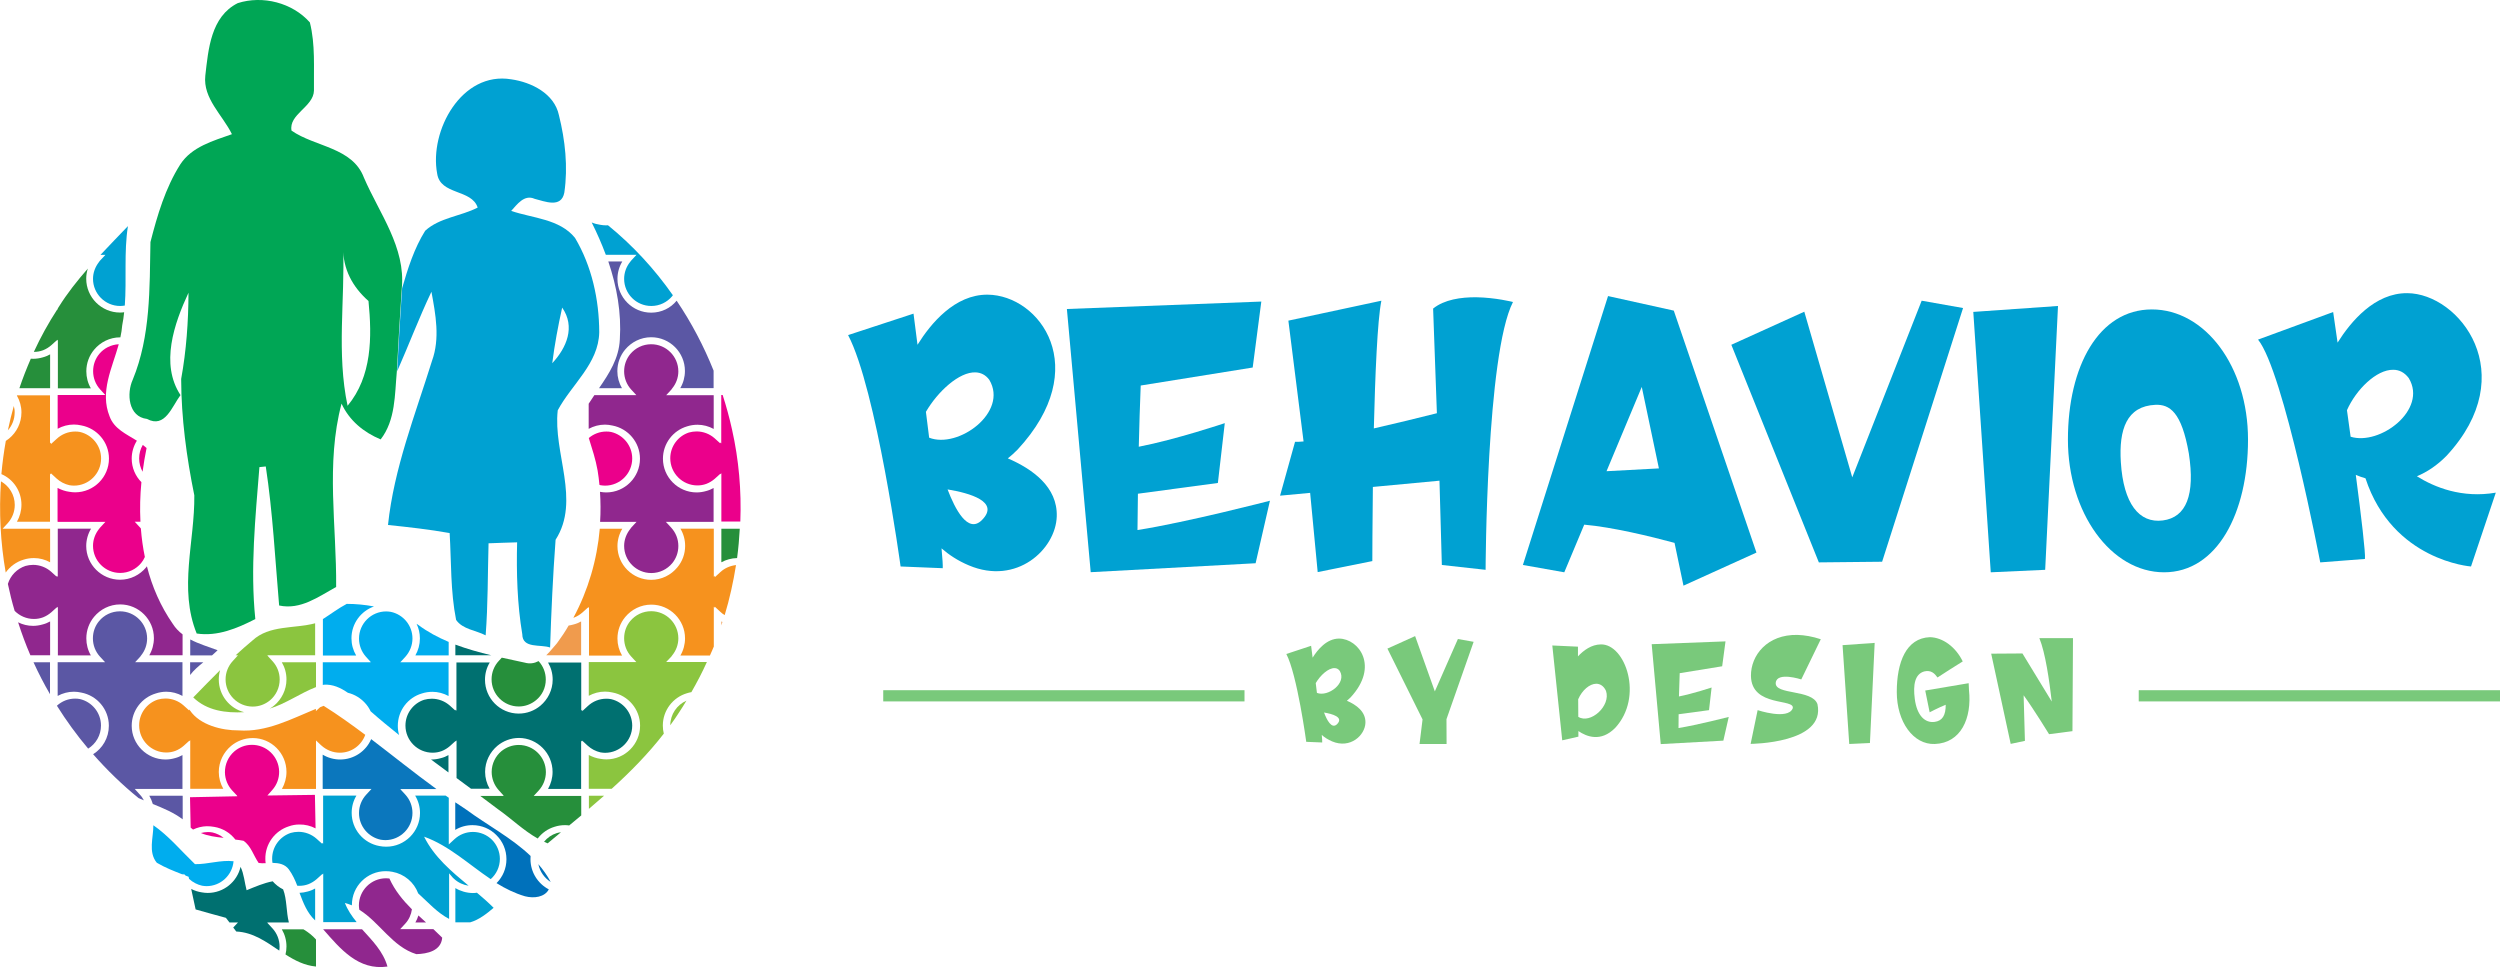 <?xml version="1.0" encoding="UTF-8"?> <svg xmlns="http://www.w3.org/2000/svg" xmlns:xlink="http://www.w3.org/1999/xlink" version="1.1" id="Layer_1" x="0px" y="0px" viewBox="0 0 231.96 89.73" style="enable-background:new 0 0 231.96 89.73;" xml:space="preserve"> <style type="text/css"> .st0{fill:#00A1D2;} .st1{fill:#79C97B;} .st2{fill:#00A655;} .st3{fill:#90278E;} .st4{fill:#5B57A4;} .st5{fill:#EB008B;} .st6{fill:#F6921E;} .st7{fill:#268F3B;} .st8{fill:#0071BB;} .st9{fill:#0B77BD;} .st10{fill:#007070;} .st11{fill:#F09B4D;} .st12{fill:#8BC53F;} .st13{fill:#00ADEE;} </style> <g> <g> <g> <path class="st0" d="M94.42,41.71c-0.3,0.31-0.61,0.58-0.91,0.82c2.28,0.98,4.63,2.65,4.54,5.39c-0.1,3.06-3.72,6.41-8.15,4.54 c-1.03-0.43-1.86-0.99-2.54-1.58c0.09,0.95,0.13,1.63,0.11,1.84l-3.91-0.16c0,0-2.25-16.49-4.87-21.47l6.07-1.99 c0,0,0.18,1.37,0.37,2.89c1.23-1.98,3.46-4.67,6.5-4.65C96.48,27.38,101.44,34.13,94.42,41.71z M85.91,38.21 c0.11,0.85,0.19,1.53,0.3,2.4c2.69,1.06,7.38-2.36,5.58-5.37c-0.34-0.46-0.78-0.67-1.27-0.69C89,34.49,87.02,36.31,85.91,38.21z M91.11,48.25c1.69-1.7-1.13-2.5-3.19-2.84C88.6,47.2,89.8,49.57,91.11,48.25z"></path> <path class="st0" d="M116.23,34.1l-10.39,1.67c-0.08,1.81-0.13,3.77-0.18,5.68c3.46-0.67,7.98-2.19,7.98-2.19L113,44.81l-7.42,1 c-0.02,1.46-0.03,2.39-0.04,3.37c4.58-0.72,12.29-2.72,12.29-2.72l-1.33,5.8l-15.3,0.83l-2.21-24.42l18.04-0.69L116.23,34.1z"></path> <path class="st0" d="M140.38,28.02c-2.48,4.86-2.54,24.85-2.54,24.85l-4.06-0.45l-0.22-7.82l-6.18,0.58 c-0.04,2.93-0.05,6.88-0.05,6.88l-5.07,1.02l-0.7-7.35l-2.79,0.26l1.39-5c0.2,0.01,0.48,0,0.79-0.03l-1.41-11.21l8.63-1.85 c-0.37,1.82-0.58,6.95-0.7,11.85c2.01-0.46,4.07-0.96,5.85-1.41l-0.35-9.71c1.04-0.84,2.59-1.06,4-1.05 C138.79,27.61,140.38,28.02,140.38,28.02z"></path> <path class="st0" d="M155.3,28.82l7.67,22.45l-6.77,3.07l-0.83-3.97c-2.22-0.6-5.76-1.46-8.38-1.69l-1.85,4.42l-3.84-0.68 l7.9-24.95L155.3,28.82z M149.06,43.72l4.86-0.26l-1.59-7.56L149.06,43.72z"></path> <path class="st0" d="M182.14,28.58l-7.51,23.54l-5.87,0.06l-8.12-20.19l6.77-3.07l4.45,15.37l6.44-16.39L182.14,28.58z"></path> <path class="st0" d="M189.76,52.87l-5.05,0.23l-1.62-24.16l7.86-0.55L189.76,52.87z"></path> <path class="st0" d="M208.58,40.79c0,6.8-2.86,12.31-7.79,12.31c-4.92,0-8.92-5.51-8.92-12.31s2.86-12.08,7.79-12.08 C204.59,28.71,208.58,33.99,208.58,40.79z M196.78,42.88c0.24,3.86,1.7,5.69,3.89,5.41c2.19-0.28,3.01-2.38,2.42-6.21 c-0.67-3.87-1.79-4.57-3.1-4.52C197.31,37.68,196.59,39.86,196.78,42.88z"></path> <path class="st0" d="M227.01,42.28c-0.91,0.93-1.85,1.53-2.76,1.91c1.63,1.02,4.18,2.06,7.32,1.52l-2.3,6.85 c0,0-7.28-0.52-9.79-8.18c-0.32-0.09-0.62-0.2-0.9-0.32c0.52,3.95,0.91,7.27,0.85,7.8l-4.15,0.32c0,0-3.38-17.72-5.77-20.67 l6.97-2.56c0,0,0.19,1.33,0.41,2.84c1.24-1.97,3.45-4.61,6.46-4.59C228.19,27.22,234.04,34.69,227.01,42.28z M217.76,38.06 c0.12,0.87,0.22,1.57,0.34,2.46c2.71,0.85,7.16-2.49,5.4-5.43c-0.4-0.54-0.9-0.78-1.44-0.78 C220.49,34.28,218.6,36.16,217.76,38.06z"></path> </g> <g> <path class="st1" d="M125.31,64.71c-0.12,0.12-0.23,0.22-0.34,0.31c0.87,0.37,1.76,1.01,1.72,2.05 c-0.04,1.16-1.41,2.43-3.09,1.72c-0.39-0.17-0.71-0.37-0.96-0.6c0.03,0.36,0.05,0.62,0.04,0.7l-1.48-0.06 c0,0-0.85-6.26-1.85-8.15l2.3-0.76c0,0,0.07,0.52,0.14,1.1c0.47-0.75,1.31-1.77,2.46-1.77 C126.09,59.27,127.98,61.83,125.31,64.71z M122.08,63.38c0.04,0.32,0.07,0.58,0.11,0.91c1.02,0.4,2.8-0.9,2.12-2.04 c-0.13-0.18-0.3-0.26-0.48-0.26C123.25,61.97,122.5,62.66,122.08,63.38z M124.06,67.19c0.64-0.65-0.43-0.95-1.21-1.08 C123.1,66.79,123.56,67.69,124.06,67.19z"></path> <path class="st1" d="M133.13,64.15l2.14-4.86l1.46,0.26l-2.52,7.18l0.01,2.3h-2.51l0.28-2.28l-3.26-6.57l2.57-1.16L133.13,64.15z "></path> <path class="st1" d="M149.86,67.54c-1.33,1.35-2.67,0.8-3.41,0.29l0,0.52l-1.5,0.34l-0.92-8.8l2.38,0.11l0,0.9 c0.52-0.56,1.25-1.1,2.13-1.11C150.81,59.75,152.53,64.66,149.86,67.54z M146.43,64.88l0.01,1.63c1.11,0.71,3.05-1.01,2.57-2.41 c-0.21-0.46-0.55-0.66-0.91-0.66C147.49,63.45,146.8,64.03,146.43,64.88z"></path> <path class="st1" d="M159.79,61.82l-3.94,0.64c-0.03,0.69-0.05,1.43-0.07,2.16c1.31-0.26,3.03-0.83,3.03-0.83l-0.24,2.1 l-2.82,0.38c-0.01,0.56-0.01,0.91-0.01,1.28c1.74-0.28,4.66-1.03,4.66-1.03l-0.5,2.2l-5.81,0.32l-0.84-9.27l6.85-0.26 L159.79,61.82z"></path> <path class="st1" d="M168.94,59.31l-1.81,3.73c0,0-2.27-0.74-2.37,0.31c-0.11,1.15,3.38,0.59,3.87,1.98 c0.8,3.66-6.2,3.69-6.2,3.69l0.65-3.13c0,0,2.79,0.93,3.25-0.15c0.31-0.97-3.83-0.07-3.87-3.03c-0.02-1.9,1.51-3.86,4.32-3.8 C167.44,58.93,168.15,59.05,168.94,59.31z"></path> <path class="st1" d="M173.5,68.94l-1.92,0.09l-0.62-9.17l2.98-0.21L173.5,68.94z"></path> <path class="st1" d="M182.11,61.37c-0.78,0.48-1.73,1.09-2.34,1.49c-0.26-0.36-0.59-0.72-1.24-0.56 c-0.86,0.25-1.04,1.24-0.87,2.54c0.2,1.56,0.95,2.26,1.84,2.14c0.71-0.09,1.04-0.6,1.03-1.59c-0.65,0.26-1.49,0.7-1.49,0.7 l-0.41-2.02l4.03-0.68c0.02,0.21,0.01,0.42,0.03,0.64c0.28,2.62-0.75,4.91-3.17,5c-2,0.08-3.53-2.06-3.53-4.82 c0-2.76,0.86-5,3.07-5.09C180.26,59.14,181.47,60.04,182.11,61.37z"></path> <path class="st1" d="M192.34,59.21l-0.05,8.63l-2.17,0.28c0,0-1.41-2.3-2.36-3.61l0.12,4.23l-1.32,0.28l-1.81-8.37l2.9-0.02 l2.72,4.46c-0.22-1.91-0.59-4.52-1.15-5.88H192.34z"></path> </g> <g> <line class="st1" x1="115.47" y1="64.56" x2="81.95" y2="64.56"></line> <rect x="81.95" y="64.04" class="st1" width="33.52" height="1.04"></rect> </g> <g> <line class="st1" x1="231.96" y1="64.56" x2="198.44" y2="64.56"></line> <rect x="198.44" y="64.04" class="st1" width="33.52" height="1.04"></rect> </g> </g> <g> <g> <path class="st2" d="M22.06,0.29c2.31-0.74,5.07-0.04,6.69,1.79c0.52,2.05,0.35,4.22,0.38,6.33c-0.04,1.51-2.36,2.19-2.08,3.71 c2.18,1.52,5.66,1.54,6.72,4.37c1.43,3.32,3.88,6.46,3.51,10.27c-0.18,2.57-0.32,5.14-0.46,7.71c-0.2,2.15-0.11,4.5-1.5,6.3 c-1.58-0.66-2.9-1.74-3.63-3.32c-1.48,5.59-0.45,11.33-0.5,17.01c-1.65,0.91-3.3,2.15-5.29,1.72c-0.37-4.3-0.59-8.63-1.24-12.9 c-0.15,0.01-0.45,0.04-0.59,0.06c-0.37,4.68-0.86,9.4-0.38,14.1c-1.69,0.86-3.5,1.63-5.44,1.34c-1.69-4.17-0.17-8.54-0.22-12.82 c-0.72-3.55-1.21-7.16-1.22-10.8c0.48-2.64,0.67-5.32,0.68-8c-1.33,2.86-2.64,6.62-0.74,9.5c-0.79,1.04-1.43,3.12-3.11,2.21 c-1.74-0.2-1.91-2.36-1.32-3.65c1.66-4.03,1.56-8.49,1.64-12.76c0.64-2.49,1.38-5.02,2.77-7.21c1.07-1.64,3.05-2.18,4.79-2.8 c-0.87-1.78-2.7-3.31-2.47-5.43C19.33,4.58,19.56,1.54,22.06,0.29z M31.84,22.94c0.17,4.91-0.62,9.85,0.41,14.71 c2.27-2.73,2.27-6.37,1.94-9.72C32.71,26.62,31.81,24.97,31.84,22.94z"></path> </g> <g> <g> <path class="st0" d="M40.56,16.1c-0.74-3.96,2.27-9.51,6.88-8.74c1.86,0.27,3.99,1.31,4.42,3.33c0.58,2.33,0.85,4.79,0.5,7.18 c-0.28,1.48-1.82,0.81-2.75,0.58c-0.97-0.44-1.64,0.53-2.18,1.12c1.99,0.68,4.5,0.74,5.92,2.5c1.56,2.62,2.24,5.73,2.25,8.76 c-0.06,2.92-2.57,4.84-3.85,7.24c-0.45,3.94,2.14,8.36-0.2,12.01c-0.25,3.33-0.4,6.67-0.51,10c-0.87-0.32-2.57,0.13-2.58-1.23 c-0.47-2.81-0.55-5.68-0.48-8.53c-0.89,0.02-1.77,0.06-2.65,0.09c-0.08,2.85-0.05,5.69-0.27,8.54c-0.9-0.47-2.13-0.55-2.74-1.43 c-0.53-2.65-0.44-5.38-0.6-8.06c-1.9-0.34-3.81-0.55-5.72-0.75c0.55-5.25,2.52-10.21,4.08-15.22c0.76-2.09,0.34-4.31-0.05-6.42 c-1.15,2.42-2.1,4.93-3.18,7.38c0.14-2.57,0.28-5.14,0.46-7.71c0.53-1.83,1.12-3.7,2.14-5.33c1.33-1.22,3.3-1.34,4.87-2.15 C43.77,17.53,40.85,18.12,40.56,16.1z M52.16,28.54c-0.38,1.71-0.7,3.42-0.92,5.16C52.58,32.26,53.4,30.32,52.16,28.54z"></path> </g> </g> <path class="st3" d="M4.65,57.66c-0.22,0.12-0.45,0.22-0.7,0.28c-0.28,0.08-0.58,0.13-0.88,0.13c-0.5,0-0.97-0.12-1.39-0.33 c0.33,1.04,0.71,2.06,1.14,3.06h1.83V57.66z"></path> <path class="st4" d="M3.11,61.45c0.46,1.01,0.97,2,1.53,2.96v-2.96H3.11z"></path> <path class="st0" d="M42.02,81.44l0.13,0.12c0.37,0.34,0.84,0.55,1.33,0.62c-1.6-1.33-3.2-2.67-4.13-4.55 c2.33,0.84,4.15,2.58,6.18,3.94c0.52-0.46,0.85-1.13,0.85-1.88c0-0.68-0.28-1.31-0.72-1.76c-0.46-0.46-1.09-0.74-1.78-0.74 c-0.64,0-1.25,0.24-1.72,0.68l-0.52,0.48v-4.33c-0.1-0.07-0.19-0.14-0.29-0.2h-2.83c0.29,0.48,0.45,1.04,0.45,1.61 c0,1.73-1.41,3.13-3.13,3.13c-0.22,0-0.43-0.02-0.63-0.06c-1.47-0.26-2.58-1.54-2.58-3.08c0-0.57,0.15-1.12,0.44-1.6h-3.09v4.47 l-0.1-0.09v0.08l-0.51-0.46c-0.46-0.41-1.06-0.64-1.68-0.64c-0.25,0-0.49,0.04-0.71,0.1c-1.01,0.33-1.73,1.28-1.73,2.39 c0,0.13,0.01,0.26,0.03,0.39c0.59,0.01,1.16,0.11,1.53,0.62c0.33,0.46,0.57,0.97,0.77,1.5c0.06,0,0.12,0.01,0.19,0.01 c0.29,0,0.57-0.05,0.84-0.15c0.28-0.11,0.54-0.27,0.77-0.47l0.51-0.46v0.03l0.1-0.09v4.51h3.09c-0.01-0.01-0.01-0.02-0.01-0.03 c-0.43-0.53-0.82-1.1-1.07-1.75c0.23,0.06,0.44,0.14,0.65,0.22c0-0.01,0-0.02,0-0.04c0-1.73,1.41-3.13,3.13-3.13 c0.22,0,0.43,0.02,0.63,0.06c1.1,0.2,2.01,0.97,2.39,2c0.92,0.83,1.77,1.8,2.87,2.37v-4.23L42.02,81.44z"></path> <path class="st4" d="M16.93,73.84v-0.01h-3.08c0.14,0.24,0.25,0.5,0.33,0.77c0.97,0.39,1.94,0.79,2.77,1.42v-2.18H16.93z"></path> <path class="st5" d="M19.28,77.2c-0.22,0-0.43,0.04-0.64,0.09c0.65,0.28,1.38,0.37,2.11,0.45c-0.3-0.24-0.65-0.41-1.03-0.5 C19.58,77.21,19.43,77.2,19.28,77.2z"></path> <path class="st6" d="M17.64,73.19h3.08c-0.27-0.47-0.42-1.01-0.42-1.56c0-0.97,0.45-1.84,1.14-2.42c0.54-0.45,1.24-0.73,2.01-0.73 c1.73,0,3.13,1.41,3.13,3.14c0,0.56-0.15,1.1-0.42,1.58h3.16V68.7l0.4,0.38l0.11,0.1c0.47,0.42,1.07,0.66,1.7,0.66 c1.09,0,2.01-0.69,2.36-1.66c-1.26-0.94-2.53-1.86-3.86-2.69c-0.11,0.04-0.22,0.08-0.33,0.13l-0.39,0.36v-0.21 c-2.31,0.95-4.58,2.18-7.16,2c-1.58,0.01-3.6-0.5-4.52-1.85l-0.09-0.09v0.08l-0.51-0.46c-0.46-0.41-1.06-0.64-1.68-0.64 c-0.25,0-0.49,0.04-0.71,0.1c-1.01,0.33-1.73,1.28-1.73,2.39c0,1.39,1.13,2.52,2.52,2.52c0.29,0,0.57-0.05,0.84-0.15 c0.28-0.11,0.54-0.27,0.77-0.47l0.51-0.46v0.03l0.1-0.09V73.19z"></path> <path class="st6" d="M1.99,46.83c0,0.56-0.15,1.1-0.42,1.58h3.07v-4.48l0.09,0.09v-0.1l0.52,0.48c0.34,0.31,0.75,0.52,1.19,0.62 c0.14,0.02,0.28,0.04,0.42,0.04c1.39,0,2.52-1.13,2.52-2.52c0-1.2-0.84-2.2-1.96-2.46c-0.14-0.03-0.29-0.04-0.44-0.04 c-0.64,0-1.25,0.24-1.72,0.68L4.73,41.2v-0.14l-0.09,0.09v-4.47H1.58c0,0.01-0.01,0.02-0.01,0.03c0.27,0.47,0.42,1,0.42,1.56 c0,0.97-0.45,1.85-1.15,2.42c-0.1,0.08-0.2,0.15-0.3,0.22c-0.18,1.02-0.32,2.04-0.41,3.08C1.23,44.46,1.99,45.56,1.99,46.83z"></path> <path class="st3" d="M37.6,85.7c0.34-0.37,0.55-0.83,0.62-1.33c-0.84-0.84-1.59-1.75-2.09-2.86c-0.1-0.01-0.21-0.02-0.31-0.02 c-1.39,0-2.52,1.13-2.52,2.52c0,0.13,0.02,0.27,0.04,0.4c1.9,1.18,3.07,3.44,5.29,4.12c1.02-0.03,2.3-0.3,2.4-1.53 c-0.27-0.27-0.54-0.53-0.82-0.79h-3.08L37.6,85.7z"></path> <path class="st6" d="M2.18,51.93c0.31-0.1,0.63-0.15,0.97-0.15c0.53,0,1.04,0.14,1.5,0.39v-3.11H0.24l0.47-0.51 c0.42-0.46,0.66-1.07,0.66-1.7c0-0.94-0.52-1.76-1.28-2.19c-0.19,2.82-0.05,5.67,0.44,8.46C0.93,52.56,1.51,52.13,2.18,51.93z"></path> <path class="st0" d="M9.3,24.16c-0.05,0.05-0.09,0.11-0.13,0.17c-0.34,0.44-0.54,0.98-0.54,1.54c0,1.39,1.13,2.52,2.52,2.52 c0.15,0,0.29-0.02,0.43-0.04c0.18-2.46-0.09-4.94,0.29-7.37c-0.85,0.89-1.71,1.77-2.55,2.67h0.46L9.3,24.16z"></path> <path class="st4" d="M10.1,67.34c0,1.11-0.58,2.09-1.46,2.64c1.29,1.47,2.7,2.84,4.22,4.07c0.16,0.07,0.33,0.14,0.49,0.21 c-0.1-0.19-0.22-0.38-0.38-0.54L12.5,73.2h4.43v-3.14c-0.22,0.12-0.45,0.22-0.69,0.28c-0.28,0.08-0.58,0.13-0.88,0.13 c-1.73,0-3.14-1.41-3.14-3.13c0-1.42,0.95-2.62,2.24-3c0.31-0.1,0.63-0.16,0.97-0.16c0.53,0,1.04,0.14,1.5,0.39v-3.13h-4.39 l0.47-0.51c0.03-0.03,0.05-0.07,0.07-0.1c0.37-0.45,0.57-1.01,0.57-1.59c0-1.39-1.13-2.52-2.52-2.52c-0.78,0-1.48,0.35-1.94,0.91 c-0.36,0.43-0.57,0.99-0.57,1.6c0,0.63,0.23,1.23,0.66,1.7l0.47,0.51H5.35v3.13c0.46-0.25,0.97-0.39,1.51-0.39 c0.23,0,0.46,0.03,0.68,0.08C8.99,64.53,10.1,65.8,10.1,67.34z"></path> <path class="st5" d="M5.36,48.41v0.01h4.42L9.3,48.94c-0.05,0.05-0.08,0.11-0.13,0.16c-0.34,0.44-0.54,0.98-0.54,1.54 c0,1.39,1.13,2.52,2.52,2.52c0.78,0,1.47-0.35,1.94-0.91c0.14-0.17,0.26-0.36,0.35-0.57c-0.18-0.87-0.3-1.75-0.37-2.64 c-0.03-0.04-0.05-0.08-0.09-0.11l-0.48-0.52h0.53c-0.06-1.22-0.03-2.45,0.09-3.67c-0.56-0.57-0.9-1.34-0.9-2.19 c0-0.61,0.18-1.18,0.48-1.66c-0.99-0.62-2.11-1.1-2.53-2.25c-0.92-2.29,0.23-4.47,0.85-6.7c-0.73,0.04-1.38,0.38-1.81,0.9 c-0.36,0.44-0.57,0.99-0.57,1.6c0,0.63,0.23,1.23,0.66,1.7l0.47,0.51H5.35v3.13c0.46-0.25,0.97-0.39,1.51-0.39 c0.23,0,0.46,0.03,0.68,0.08c1.46,0.27,2.57,1.55,2.57,3.08c0,1.73-1.41,3.13-3.14,3.13c-0.18,0-0.36-0.02-0.54-0.05 c-0.38-0.05-0.75-0.18-1.09-0.36v3.13H5.36z"></path> <path class="st3" d="M5.36,60.81h3.07c-0.28-0.48-0.42-1.02-0.42-1.58c0-0.76,0.27-1.46,0.72-2c0.58-0.7,1.45-1.15,2.42-1.15 c1.73,0,3.13,1.41,3.13,3.13c0,0.56-0.15,1.11-0.43,1.59h3.09v-1.94c-0.35-0.27-0.66-0.58-0.91-0.98 c-1.14-1.64-1.92-3.45-2.4-5.34c-0.02,0.03-0.05,0.07-0.07,0.1c-0.58,0.7-1.45,1.15-2.42,1.15c-1.73,0-3.14-1.41-3.14-3.13 c0-0.57,0.16-1.13,0.45-1.61H5.36v4.47l-0.1-0.09v0.08l-0.51-0.46c-0.46-0.41-1.06-0.64-1.68-0.64c-0.25,0-0.49,0.04-0.71,0.1 c-0.78,0.26-1.39,0.88-1.63,1.67c0.18,0.84,0.38,1.67,0.63,2.5c0.46,0.46,1.09,0.75,1.79,0.75c0.29,0,0.57-0.05,0.84-0.15 c0.28-0.11,0.54-0.27,0.77-0.47l0.51-0.46v0.04l0.1-0.09V60.81z"></path> <path class="st4" d="M18.86,61.45h-1.22v1.18C17.97,62.19,18.41,61.82,18.86,61.45z"></path> <path class="st0" d="M29.24,85.4v-2.96c-0.22,0.12-0.45,0.22-0.7,0.28c-0.24,0.07-0.5,0.11-0.75,0.12 C28.14,83.77,28.49,84.7,29.24,85.4z"></path> <path class="st3" d="M35.95,89.68c-0.4-1.41-1.41-2.41-2.36-3.46h-3.61C31.58,88.04,33.25,90.07,35.95,89.68z"></path> <path class="st7" d="M5.36,36.03h3.07c-0.28-0.48-0.42-1.02-0.42-1.58c0-0.76,0.27-1.46,0.72-2c0.58-0.7,1.45-1.15,2.42-1.15 c0.01,0,0.02,0,0.02,0c0.08-0.37,0.14-0.74,0.17-1.12c0.08-0.4,0.14-0.8,0.18-1.21c-0.13,0.02-0.25,0.03-0.38,0.03 c-1.73,0-3.14-1.41-3.14-3.14c0-0.32,0.05-0.64,0.15-0.94c-0.98,1.12-1.91,2.29-2.7,3.56c-0.03,0.05-0.06,0.1-0.09,0.14v0.1 L5.32,28.7c-0.82,1.26-1.55,2.58-2.18,3.95c0,0,0.01,0,0.01,0c0.29,0,0.57-0.05,0.84-0.15c0.28-0.11,0.54-0.27,0.77-0.47 l0.51-0.46v0.04l0.1-0.09V36.03z"></path> <path class="st5" d="M13.23,43.77c0.1-0.74,0.22-1.48,0.37-2.2c-0.11-0.1-0.23-0.2-0.35-0.29c-0.22,0.37-0.34,0.8-0.34,1.26 C12.91,42.98,13.03,43.4,13.23,43.77z"></path> <path class="st8" d="M51.09,81.83c0,0,0-0.01,0-0.01c-0.32-0.6-0.71-1.14-1.14-1.64C50.09,80.87,50.51,81.46,51.09,81.83z"></path> <path class="st0" d="M42.25,82.4v3.17c0.01,0,0.02,0,0.02,0.01h1.35c0.81-0.23,1.55-0.81,2.18-1.35c-0.49-0.49-1.01-0.95-1.55-1.4 c-0.13,0.02-0.25,0.03-0.38,0.03C43.29,82.85,42.73,82.69,42.25,82.4z"></path> <path class="st4" d="M9.37,67.32c0-1.2-0.84-2.2-1.96-2.46c-0.14-0.03-0.29-0.04-0.44-0.04c-0.63,0-1.22,0.23-1.69,0.66 c0.87,1.39,1.84,2.72,2.9,3.98C8.9,69.01,9.37,68.22,9.37,67.32z"></path> <path class="st5" d="M24.81,73.81l0.46-0.52c0.42-0.47,0.64-1.08,0.63-1.71c-0.03-1.39-1.18-2.5-2.57-2.47 c-0.61,0.01-1.16,0.24-1.59,0.61c-0.54,0.47-0.88,1.17-0.87,1.95c0.01,0.62,0.25,1.21,0.67,1.67l0.47,0.5l-0.02,0l0.03,0.04 l-4.39,0.09l0.06,2.82c0.07,0.06,0.14,0.12,0.22,0.18c0.4-0.19,0.83-0.3,1.28-0.31c0.23,0,0.46,0.02,0.68,0.06 c0.8,0.13,1.49,0.56,1.97,1.18c0.25,0.03,0.51,0.06,0.75,0.11c0.7,0.47,0.93,1.38,1.41,2.06c0.2,0.03,0.42,0.03,0.65,0.02 c-0.02-0.12-0.03-0.24-0.03-0.37c-0.03-1.42,0.89-2.64,2.18-3.05c0.3-0.11,0.63-0.17,0.97-0.17c0.53-0.01,1.05,0.12,1.51,0.36 l-0.06-3.11L24.81,73.81z"></path> <path class="st7" d="M4.65,32.88C4.43,33,4.2,33.1,3.96,33.16c-0.28,0.08-0.58,0.13-0.88,0.13c-0.07,0-0.15-0.01-0.22-0.01 c-0.39,0.9-0.75,1.81-1.06,2.74h2.85V32.88z"></path> <path class="st9" d="M40.48,73.2c-2.05-1.49-4.03-3.09-6.04-4.62c-0.48,1.11-1.59,1.89-2.88,1.89c-0.58,0-1.14-0.16-1.62-0.45 v3.17h0.01v0.01h4.52l-0.48,0.52c-0.44,0.47-0.68,1.08-0.68,1.72c0,1.21,0.86,2.23,2.01,2.47c0.14,0.02,0.28,0.04,0.43,0.04 c1.39,0,2.52-1.13,2.52-2.52c0-0.63-0.23-1.23-0.66-1.7l-0.47-0.51h0.06l-0.01-0.01H40.48z"></path> <path class="st3" d="M39.53,85.59c-0.24-0.22-0.48-0.43-0.71-0.65c-0.07,0.23-0.16,0.45-0.28,0.65H39.53z"></path> <path class="st6" d="M1.28,37.67c-0.21,0.75-0.39,1.5-0.55,2.26c0.39-0.44,0.63-1.02,0.63-1.66C1.37,38.07,1.33,37.87,1.28,37.67z "></path> <path class="st8" d="M49.22,79.72c0-0.1,0.01-0.2,0.01-0.3c-1.76-1.68-4.03-2.87-5.97-4.3c-0.34-0.22-0.68-0.45-1.02-0.68V77 c0.48-0.29,1.03-0.44,1.6-0.44c0.87,0,1.67,0.36,2.23,0.94c0.57,0.57,0.92,1.35,0.92,2.22c0,0.87-0.35,1.65-0.92,2.22 c0.82,0.51,1.69,0.94,2.64,1.22c0.85,0.22,1.83,0.08,2.21-0.64C49.91,81.99,49.22,80.93,49.22,79.72z"></path> <path class="st4" d="M20.19,60.33c-0.83-0.31-1.74-0.58-2.54-1v1.48h2.02C19.86,60.64,20.03,60.49,20.19,60.33z"></path> <path class="st10" d="M45.59,60.8c-1.13-0.27-2.26-0.59-3.34-0.99v0.99H45.59z"></path> <path class="st10" d="M51.27,71.62c0,0.56-0.15,1.1-0.42,1.58h3.07v-4.48l0.09,0.09v-0.1l0.52,0.48c0.34,0.31,0.75,0.52,1.19,0.62 c0.14,0.02,0.28,0.04,0.42,0.04c1.39,0,2.52-1.13,2.52-2.52c0-1.2-0.84-2.2-1.96-2.46c-0.14-0.03-0.29-0.04-0.44-0.04 c-0.64,0-1.25,0.24-1.72,0.68l-0.52,0.48v-0.14l-0.09,0.09v-4.47h-3.08c0.28,0.48,0.43,1.02,0.43,1.59c0,0.97-0.45,1.84-1.14,2.42 c-0.54,0.45-1.24,0.73-2.01,0.73c-1.73,0-3.13-1.41-3.13-3.14c0-0.57,0.15-1.12,0.44-1.6h-3.09v4.47l-0.1-0.09v0.08l-0.51-0.46 c-0.46-0.41-1.06-0.64-1.68-0.64c-0.25,0-0.49,0.04-0.71,0.1c-1.01,0.33-1.73,1.28-1.73,2.39c0,1.39,1.13,2.52,2.52,2.52 c0.29,0,0.57-0.05,0.84-0.15c0.28-0.11,0.54-0.27,0.77-0.47l0.51-0.46v0.03l0.1-0.09v3.49c0.45,0.33,0.9,0.66,1.34,0.99h1.73 c-0.27-0.47-0.42-1.01-0.42-1.56c0-0.97,0.45-1.84,1.14-2.42c0.54-0.45,1.24-0.73,2.01-0.73C49.86,68.48,51.27,69.89,51.27,71.62z "></path> <path class="st5" d="M66.92,41.14l-0.1-0.09v0.08l-0.51-0.46c-0.46-0.41-1.06-0.64-1.68-0.64c-0.25,0-0.49,0.04-0.71,0.1 c-1.01,0.33-1.73,1.28-1.73,2.39c0,1.39,1.13,2.52,2.52,2.52c0.29,0,0.57-0.05,0.84-0.15c0.28-0.11,0.54-0.27,0.77-0.47l0.51-0.46 v0.04l0.1-0.09v4.48h1.76c0.11-2.86-0.14-5.74-0.77-8.54c-0.24-1.08-0.53-2.15-0.87-3.2h-0.13V41.14z"></path> <path class="st7" d="M66.93,52.17c0.44-0.24,0.94-0.38,1.46-0.39c0.12-0.9,0.2-1.81,0.25-2.72h-1.71V52.17z"></path> <path class="st5" d="M54.63,40.64c0.31,1,0.64,1.99,0.82,3.02c0.07,0.44,0.13,0.89,0.17,1.33c0.03,0.01,0.06,0.02,0.1,0.03 c0.14,0.02,0.28,0.04,0.42,0.04c1.39,0,2.52-1.13,2.52-2.52c0-1.2-0.84-2.2-1.96-2.46c-0.14-0.03-0.29-0.04-0.44-0.04 C55.65,40.04,55.08,40.26,54.63,40.64z"></path> <path class="st11" d="M66.93,58.03c0.04-0.11,0.07-0.21,0.1-0.32c-0.03-0.02-0.07-0.03-0.1-0.05V58.03z"></path> <path class="st6" d="M66.22,49.06h-0.01v-0.01h-3.08c0.29,0.48,0.44,1.03,0.44,1.6c0,0.76-0.27,1.46-0.73,2 c-0.58,0.7-1.45,1.15-2.42,1.15c-1.73,0-3.13-1.41-3.13-3.13c0-0.57,0.16-1.13,0.45-1.61h-2.09c-0.25,2.88-1.08,5.72-2.45,8.26 c0.02-0.01,0.05-0.01,0.07-0.02c0.28-0.11,0.54-0.27,0.77-0.47l0.51-0.46v0.04l0.1-0.09v4.51h3.07c-0.28-0.48-0.43-1.02-0.43-1.58 c0-0.76,0.27-1.46,0.72-2c0.58-0.7,1.45-1.15,2.42-1.15c1.73,0,3.13,1.41,3.13,3.13c0,0.56-0.15,1.11-0.43,1.59h2.74 c0.12-0.28,0.25-0.55,0.36-0.83V56.3l0.09,0.09v-0.1l0.52,0.48c0.12,0.12,0.26,0.22,0.4,0.3c0.46-1.52,0.8-3.07,1.05-4.64 c-0.54,0.06-1.05,0.28-1.45,0.65l-0.52,0.48v-0.14l-0.09,0.09V49.06z"></path> <path class="st10" d="M40.92,70.34c-0.28,0.08-0.58,0.13-0.88,0.13c-0.02,0-0.03,0-0.05,0c0.54,0.4,1.08,0.8,1.62,1.2v-1.61 C41.4,70.18,41.17,70.28,40.92,70.34z"></path> <path class="st11" d="M51.68,59.68c-0.31,0.34-0.63,0.77-1,1.12h3.24v-3.14c-0.22,0.12-0.45,0.22-0.7,0.28 c-0.15,0.04-0.3,0.08-0.46,0.1C52.44,58.6,52.07,59.15,51.68,59.68z"></path> <path class="st12" d="M62.29,60.92c0.03-0.03,0.05-0.07,0.07-0.1c0.37-0.45,0.58-1.01,0.58-1.59c0-1.39-1.13-2.52-2.52-2.52 c-0.78,0-1.47,0.35-1.94,0.91c-0.36,0.43-0.57,0.99-0.57,1.6c0,0.63,0.23,1.23,0.66,1.7l0.47,0.51h-4.41v3.13 c0.46-0.25,0.97-0.39,1.51-0.39c0.23,0,0.46,0.03,0.68,0.08c1.46,0.27,2.57,1.55,2.57,3.08c0,1.73-1.41,3.13-3.13,3.13 c-0.18,0-0.36-0.02-0.54-0.05c-0.38-0.05-0.75-0.18-1.09-0.36v3.13h0.01v0.01h2.11c1.75-1.58,3.4-3.26,4.84-5.12 c-0.06-0.24-0.09-0.49-0.09-0.75c0-1.42,0.95-2.62,2.24-3c0.13-0.04,0.27-0.08,0.41-0.1c0.52-0.91,1.01-1.84,1.44-2.8h-3.78 L62.29,60.92z"></path> <path class="st4" d="M60.42,29.01c-1.73,0-3.13-1.41-3.13-3.14c0-0.57,0.16-1.13,0.45-1.61h-1.3c0.79,2.33,1.23,4.76,1.07,7.24 c-0.08,1.74-0.98,3.14-1.93,4.52h2.13c-0.28-0.48-0.43-1.02-0.43-1.58c0-0.76,0.27-1.46,0.72-2c0.58-0.7,1.45-1.15,2.42-1.15 c1.73,0,3.13,1.41,3.13,3.13c0,0.56-0.15,1.11-0.43,1.59h3.09v-1.62c-0.91-2.28-2.06-4.46-3.43-6.49 C62.22,28.59,61.37,29.01,60.42,29.01z"></path> <path class="st7" d="M50.48,78.1c0.11,0.05,0.22,0.1,0.33,0.15c0.41-0.34,0.82-0.69,1.24-1.03c-0.14,0.02-0.27,0.04-0.4,0.08 C51.18,77.45,50.78,77.73,50.48,78.1z"></path> <path class="st13" d="M33.04,60.81c-0.28-0.48-0.43-1.02-0.43-1.59c0-1.36,0.87-2.52,2.09-2.95c-0.84-0.16-1.69-0.24-2.53-0.24 c-0.78,0.41-1.48,0.95-2.21,1.41v3.38H33.04z"></path> <path class="st7" d="M50.64,63.05c0-0.63-0.23-1.23-0.66-1.7l-0.01-0.01c-0.38,0.2-0.8,0.28-1.29,0.14 c-0.7-0.15-1.41-0.3-2.12-0.46l-0.27,0.29c-0.44,0.47-0.68,1.08-0.68,1.72c0,1.39,1.13,2.52,2.52,2.52c0.61,0,1.16-0.22,1.6-0.58 C50.29,64.52,50.64,63.83,50.64,63.05z"></path> <path class="st0" d="M55.71,20.86c-0.28-0.04-0.55-0.11-0.81-0.22c0.49,0.98,0.93,1.98,1.31,3h2.85l-0.48,0.52 c-0.04,0.05-0.08,0.1-0.12,0.15c-0.35,0.44-0.55,0.99-0.55,1.56c0,1.39,1.13,2.52,2.52,2.52c0.78,0,1.47-0.35,1.94-0.91 c0.02-0.03,0.04-0.06,0.06-0.09c-1.7-2.43-3.72-4.62-6.02-6.49c-0.05,0-0.11,0.01-0.16,0.01C56.06,20.91,55.89,20.89,55.71,20.86z "></path> <path class="st3" d="M61.82,36.66l0.47-0.51c0.03-0.03,0.05-0.07,0.07-0.1c0.37-0.45,0.58-1.01,0.58-1.59 c0-1.39-1.13-2.52-2.52-2.52c-0.78,0-1.47,0.35-1.94,0.91c-0.36,0.44-0.57,0.99-0.57,1.6c0,0.63,0.23,1.23,0.66,1.7l0.47,0.51 h-3.89c-0.18,0.26-0.36,0.53-0.53,0.8v2.33c0.46-0.25,0.97-0.39,1.51-0.39c0.23,0,0.46,0.03,0.68,0.08 c1.46,0.27,2.57,1.55,2.57,3.08c0,1.73-1.41,3.13-3.13,3.13c-0.18,0-0.36-0.02-0.54-0.05c-0.01,0-0.02-0.01-0.04-0.01 c0.06,0.93,0.07,1.86,0.01,2.79h3.38l-0.48,0.52c-0.04,0.05-0.07,0.1-0.11,0.15c-0.35,0.44-0.56,0.99-0.56,1.56 c0,1.39,1.13,2.52,2.52,2.52c0.78,0,1.47-0.35,1.94-0.91c0.36-0.44,0.57-0.99,0.57-1.6c0-0.64-0.24-1.25-0.68-1.72l-0.48-0.52 h4.43v-3.14c-0.22,0.12-0.45,0.22-0.69,0.28c-0.28,0.08-0.58,0.13-0.88,0.13c-1.73,0-3.13-1.41-3.13-3.13c0-1.42,0.95-2.62,2.24-3 c0.31-0.1,0.63-0.15,0.97-0.15c0.53,0,1.04,0.14,1.5,0.39v-3.13H61.82z"></path> <path class="st7" d="M51.46,76.71c0.31-0.1,0.63-0.15,0.97-0.15c0.13,0,0.26,0.01,0.38,0.03c0.37-0.31,0.75-0.62,1.12-0.93v-1.81 h-4.41l0.47-0.51c0.42-0.46,0.66-1.07,0.66-1.7c0-1.39-1.13-2.52-2.52-2.52c-0.61,0-1.16,0.22-1.6,0.57 c-0.55,0.46-0.91,1.16-0.91,1.93c0,0.62,0.23,1.22,0.64,1.68l0.46,0.51H46.7l0.03,0.04h-2.17c0.55,0.41,1.09,0.82,1.64,1.23 c1.24,0.87,2.36,1.97,3.69,2.72C50.28,77.29,50.82,76.9,51.46,76.71z"></path> <path class="st12" d="M62.19,67.29c0.29-0.4,0.58-0.81,0.85-1.24c0.23-0.34,0.44-0.69,0.65-1.04 C62.81,65.4,62.2,66.27,62.19,67.29z"></path> <path class="st12" d="M21.61,61.32c-0.44,0.47-0.68,1.08-0.68,1.72c0,1.39,1.13,2.52,2.52,2.52c0.61,0,1.16-0.22,1.6-0.58 c0.55-0.46,0.9-1.16,0.9-1.93c0-0.63-0.23-1.23-0.66-1.7l-0.47-0.51h0.02l-0.03-0.04h4.43v-2.97c-1.94,0.52-4.24,0.14-5.82,1.6 c-0.53,0.44-1.05,0.9-1.56,1.37h0.22L21.61,61.32z"></path> <path class="st12" d="M26.15,61.45c0.28,0.48,0.43,1.02,0.43,1.59c0,0.97-0.45,1.84-1.14,2.42c-0.13,0.11-0.27,0.21-0.42,0.29 c1.51-0.46,2.83-1.43,4.3-2v-2.3H26.15z"></path> <path class="st12" d="M20.3,63.05c0-0.3,0.04-0.59,0.12-0.87c-0.84,0.83-1.66,1.68-2.49,2.53c1.28,1.24,3.02,1.46,4.73,1.37 C21.31,65.74,20.3,64.51,20.3,63.05z"></path> <path class="st12" d="M54.64,75.05c0.47-0.4,0.94-0.81,1.41-1.22h-1.41V75.05z"></path> <path class="st13" d="M39.15,64.34c0.31-0.1,0.63-0.15,0.97-0.15c0.53,0,1.04,0.14,1.5,0.39v-3.13h-4.48l0.47-0.51 c0.42-0.47,0.66-1.07,0.66-1.7c0-1.21-0.86-2.23-2.01-2.47c-0.14-0.02-0.28-0.04-0.43-0.04c-1.39,0-2.52,1.13-2.52,2.52 c0,0.62,0.23,1.22,0.64,1.68l0.46,0.51h-0.06l0.01,0.01h-4.41v2.11c0.03-0.01,0.06-0.02,0.09-0.03c0.84-0.06,1.57,0.29,2.24,0.75 c0.63,0.15,1.19,0.5,1.61,0.97c0.2,0.22,0.37,0.47,0.5,0.75c0.86,0.76,1.75,1.49,2.64,2.2c-0.08-0.27-0.12-0.56-0.12-0.85 C36.91,65.92,37.85,64.72,39.15,64.34z"></path> <path class="st13" d="M38.54,60.81h3.09v-1.25c-0.99-0.42-1.94-0.92-2.81-1.57c-0.05-0.04-0.11-0.07-0.17-0.11 c0.2,0.41,0.31,0.87,0.31,1.36C38.96,59.8,38.81,60.34,38.54,60.81z"></path> <path class="st10" d="M26.8,85.58c-0.25-0.97-0.17-2.13-0.53-3.06c-0.37-0.18-0.7-0.44-0.97-0.75c-0.84,0.16-1.63,0.51-2.42,0.83 c-0.19-0.72-0.24-1.51-0.56-2.17c-0.32,1.39-1.57,2.42-3.05,2.42c-0.18,0-0.36-0.02-0.53-0.05c-0.35-0.05-0.69-0.16-1-0.32 c0.14,0.63,0.27,1.26,0.41,1.9c0.93,0.27,1.87,0.52,2.81,0.78c0.09,0.11,0.2,0.26,0.33,0.43h0.79l-0.44,0.47 c0.11,0.14,0.21,0.27,0.28,0.37c1.55,0.07,2.76,0.94,3.99,1.77c0.02-0.12,0.03-0.24,0.03-0.36c0-0.63-0.23-1.23-0.66-1.7 l-0.47-0.51h0.02l-0.03-0.04H26.8z"></path> <path class="st7" d="M28.16,86.23h-2.01c0.28,0.48,0.43,1.02,0.43,1.59c0,0.26-0.03,0.5-0.09,0.74c0.87,0.56,1.77,1.02,2.83,1.12 v-2.51C29,86.81,28.6,86.49,28.16,86.23z"></path> <path class="st13" d="M17.04,81.17v-0.1l0.18,0.17c0.09,0.04,0.19,0.07,0.28,0.11c0.01,0.06,0.03,0.12,0.04,0.19l0.02,0.02 c0.34,0.31,0.75,0.52,1.19,0.62c0.14,0.02,0.27,0.04,0.41,0.04c1.32,0,2.4-1.02,2.51-2.31c-1.19-0.14-2.39,0.29-3.58,0.27 c-1.28-1.23-2.41-2.6-3.86-3.61c0.01,1.13-0.5,2.49,0.32,3.48c0.76,0.45,1.58,0.77,2.4,1.09v-0.05L17.04,81.17z"></path> </g> </g> </svg> 